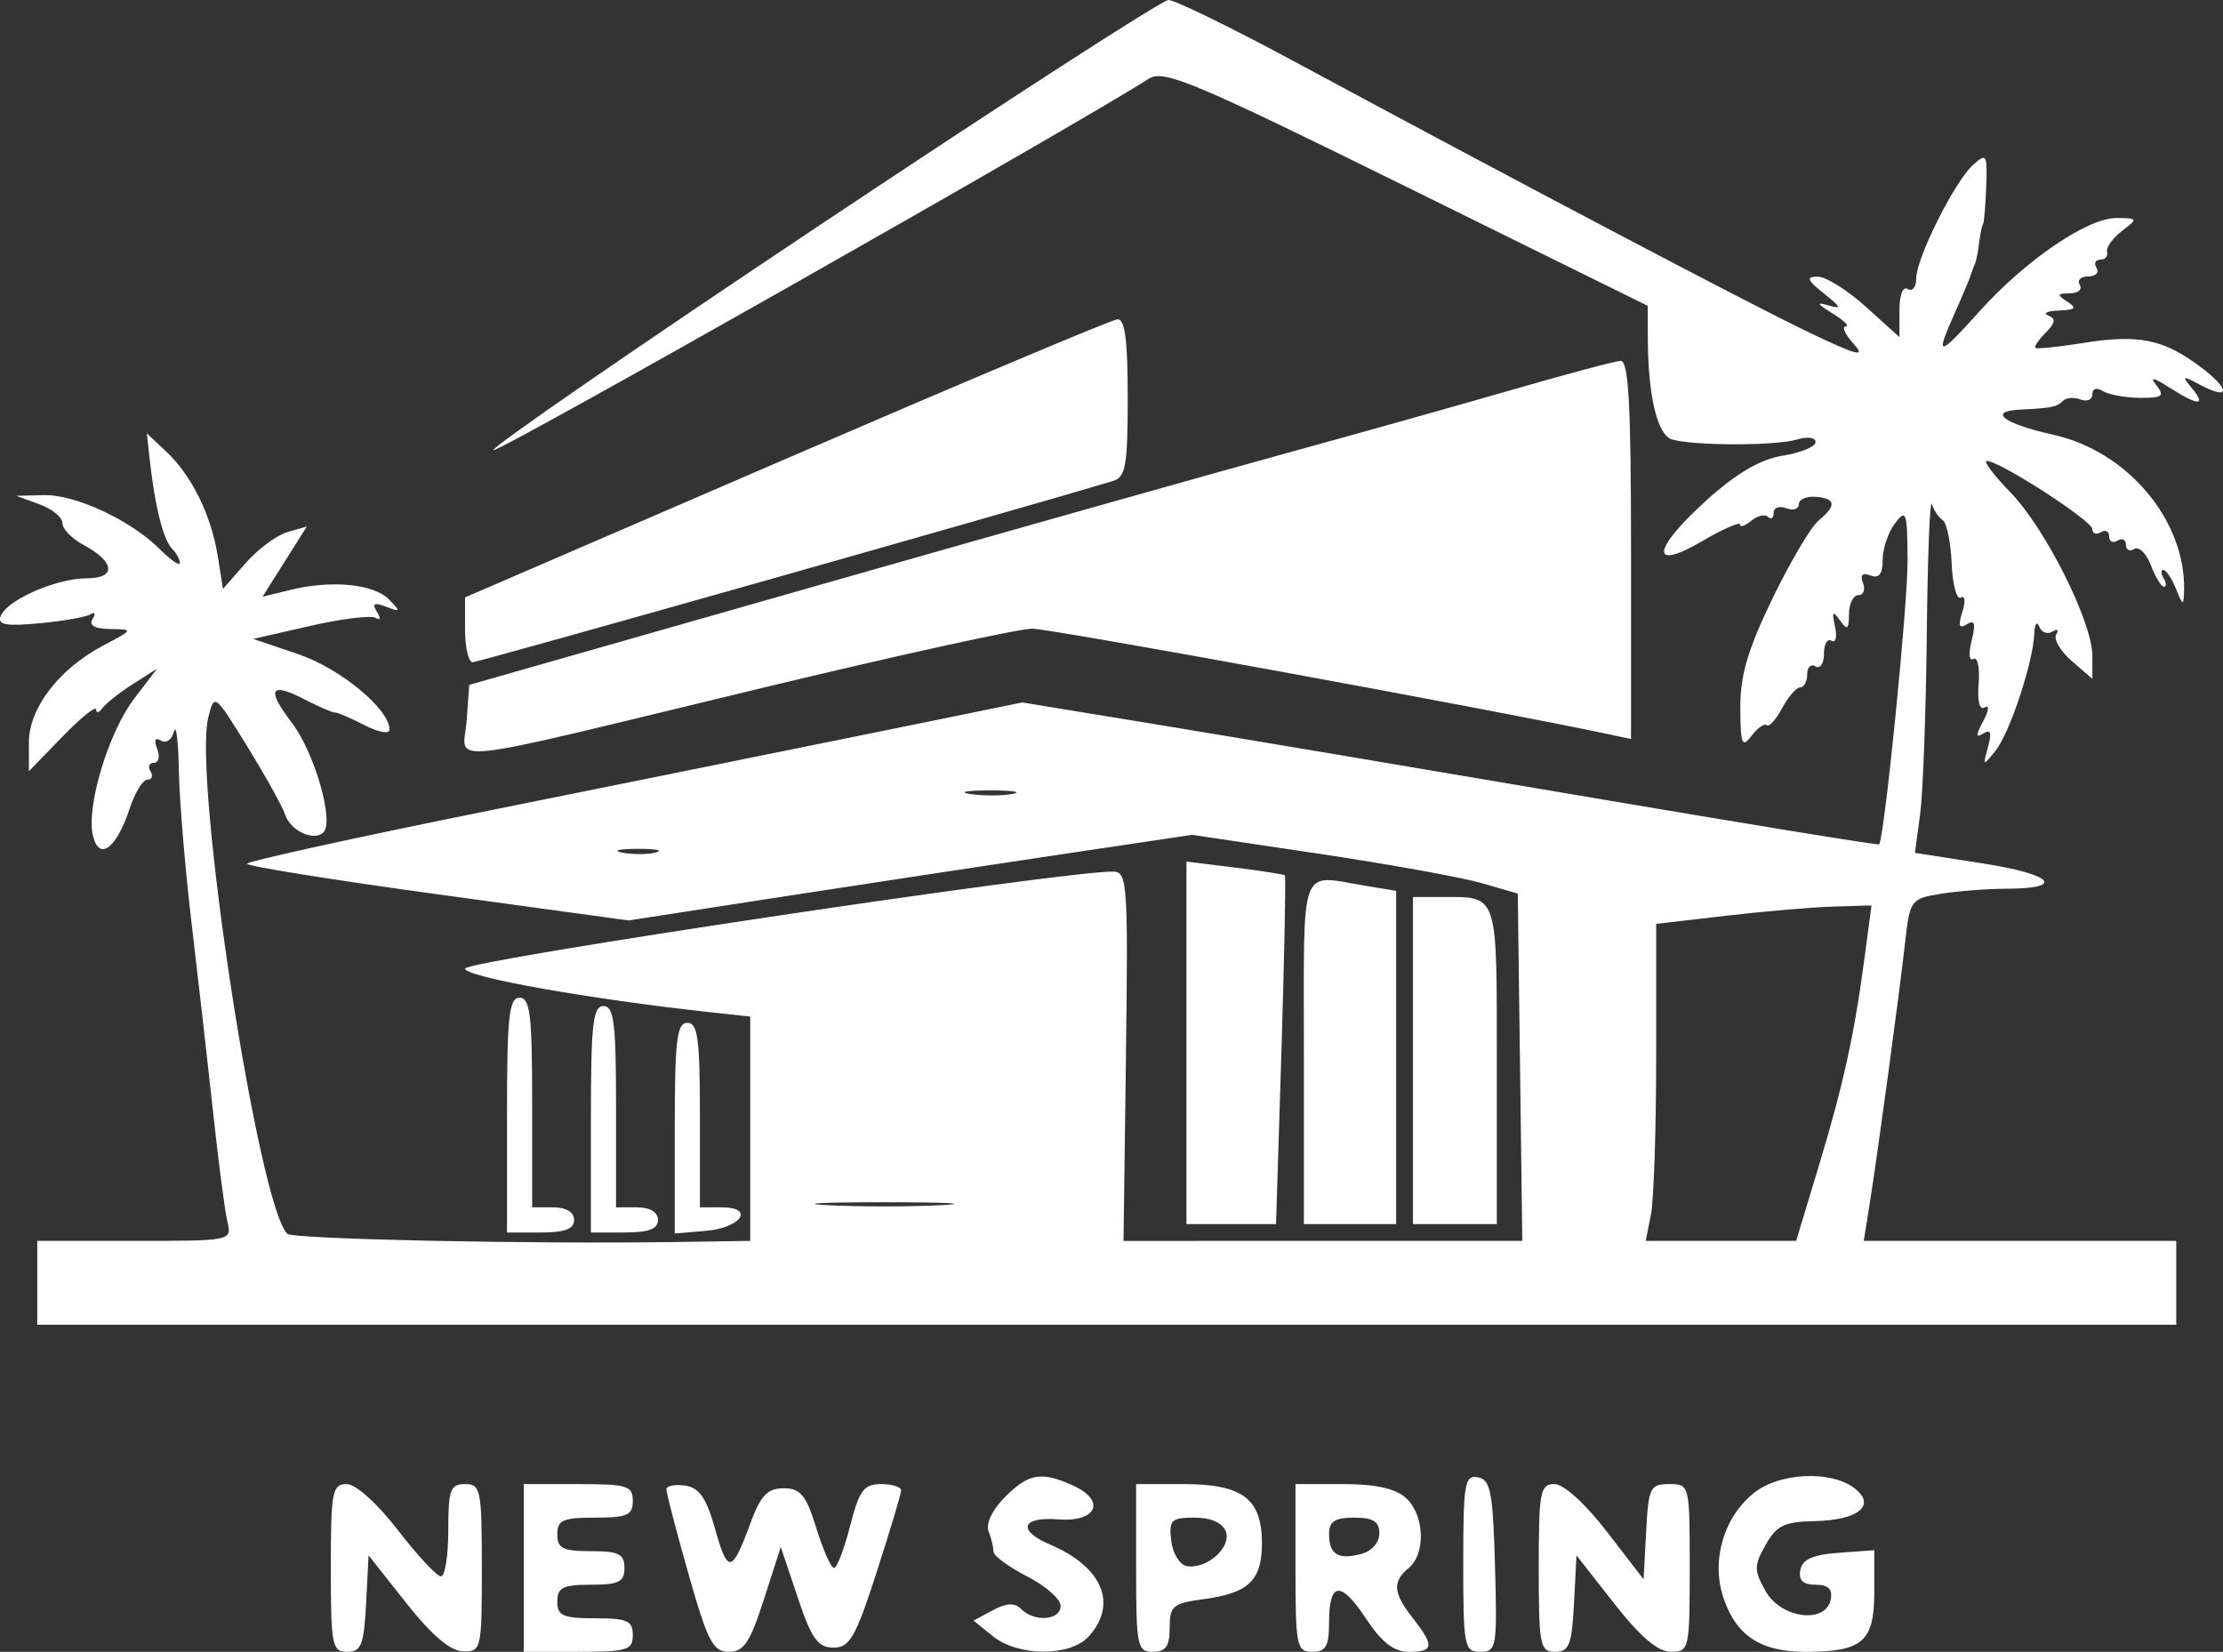 <?xml version="1.0" encoding="UTF-8"?> <svg xmlns="http://www.w3.org/2000/svg" width="109" height="81" viewBox="0 0 109 81" fill="none"><rect x="0" y="0" width="109" height="81" fill="#333333" stroke="none"/><path fill-rule="evenodd" clip-rule="evenodd" d="M40.353 10.934C31.344 16.939 24.072 21.952 24.193 22.074C24.366 22.246 52.72 6.175 56.324 3.862C57.054 3.394 58.477 3.99 68.969 9.165L80.791 14.995L80.798 16.64C80.81 19.427 81.269 21.334 81.979 21.548C83.024 21.863 87.072 21.868 88.096 21.555C88.623 21.395 89.022 21.449 89.022 21.68C89.022 21.903 88.303 22.202 87.424 22.342C86.325 22.518 85.17 23.188 83.723 24.489C81 26.936 80.861 28.06 83.469 26.532C84.487 25.935 85.32 25.57 85.32 25.72C85.32 25.871 85.569 25.788 85.872 25.536C86.176 25.284 86.546 25.199 86.695 25.348C86.844 25.497 86.965 25.409 86.965 25.152C86.965 24.895 87.243 24.792 87.582 24.922C87.922 25.052 88.199 24.965 88.199 24.729C88.199 24.492 88.569 24.327 89.022 24.361C90.023 24.436 90.065 24.787 89.163 25.534C88.789 25.844 87.771 27.569 86.901 29.367C85.694 31.863 85.323 33.126 85.333 34.713C85.344 36.52 85.417 36.698 85.888 36.078C86.186 35.686 86.519 35.454 86.629 35.563C86.737 35.672 87.074 35.299 87.377 34.734C87.679 34.169 88.081 33.707 88.269 33.707C88.457 33.707 88.611 33.418 88.611 33.066C88.611 32.713 88.796 32.539 89.022 32.678C89.248 32.818 89.433 32.541 89.433 32.062C89.433 31.582 89.601 31.294 89.806 31.421C90.011 31.548 90.088 31.235 89.976 30.726C89.813 29.982 89.86 29.921 90.214 30.417C90.579 30.929 90.656 30.876 90.661 30.108C90.664 29.599 90.872 29.183 91.122 29.183C91.373 29.183 91.475 28.915 91.349 28.587C91.196 28.189 91.318 28.067 91.716 28.22C92.135 28.381 92.312 28.154 92.312 27.455C92.312 26.908 92.584 26.102 92.916 25.663C93.468 24.934 93.521 25.093 93.533 27.497C93.544 29.662 92.397 41.094 92.138 41.405C92.097 41.455 85.502 40.381 77.484 39.018C69.465 37.655 60.03 36.069 56.516 35.493L50.128 34.446L43.149 35.87C39.311 36.653 30.758 38.383 24.143 39.715C17.529 41.047 12.115 42.236 12.113 42.356C12.111 42.475 16.32 43.15 21.466 43.855L30.823 45.136L38.432 43.961C42.617 43.315 48.835 42.371 52.25 41.862L58.458 40.938L64.661 41.863C68.072 42.372 71.664 43.02 72.642 43.303L74.421 43.818L74.532 52.333L74.643 60.849L64.866 60.849L55.09 60.85L55.208 51.802C55.319 43.347 55.278 42.753 54.591 42.74C52.226 42.696 22.803 47.099 22.803 47.497C22.803 47.908 28.852 48.984 34.834 49.637L36.787 49.85V55.349V60.849L33.188 60.903C26.026 61.011 14.365 60.766 14.089 60.502C12.666 59.139 9.457 38.186 10.212 35.184C10.511 33.994 10.519 33.999 12.136 36.624C13.029 38.073 13.858 39.565 13.978 39.94C14.235 40.739 15.395 41.278 15.859 40.814C16.396 40.277 15.42 36.895 14.306 35.435C13.044 33.781 13.246 33.422 14.946 34.302C15.643 34.662 16.31 34.949 16.428 34.94C16.546 34.931 17.195 35.21 17.872 35.559C18.554 35.912 19.101 36.01 19.101 35.78C19.101 34.775 16.681 32.774 14.624 32.078L12.416 31.33L15.219 30.691C16.76 30.339 18.2 30.163 18.419 30.298C18.657 30.445 18.681 30.324 18.48 29.999C18.228 29.59 18.34 29.528 18.931 29.752C19.653 30.025 19.664 29.995 19.062 29.386C18.315 28.631 16.251 28.434 14.239 28.927L12.872 29.262L13.959 27.54L15.045 25.819L14.091 26.093C13.567 26.243 12.642 26.931 12.035 27.622L10.933 28.878L10.679 27.283C10.36 25.27 9.402 23.319 8.162 22.154L7.199 21.25L7.354 22.646C7.599 24.845 8.012 26.476 8.432 26.901C8.645 27.115 8.819 27.431 8.819 27.602C8.819 27.772 8.381 27.474 7.846 26.939C6.419 25.512 3.701 24.243 2.152 24.28L0.799 24.313L1.93 24.726C2.552 24.953 3.061 25.37 3.061 25.652C3.061 25.934 3.514 26.407 4.067 26.704C5.643 27.547 5.728 28.36 4.241 28.36C2.755 28.36 0.335 29.424 0.034 30.209C-0.132 30.64 0.281 30.717 1.931 30.564C3.091 30.457 4.219 30.258 4.437 30.123C4.655 29.989 4.701 30.092 4.539 30.353C4.345 30.668 4.636 30.834 5.402 30.846C6.556 30.864 6.555 30.865 5.064 31.653C2.892 32.801 1.416 34.726 1.416 36.412V37.82L3.061 36.125C3.966 35.193 4.709 34.591 4.712 34.788C4.716 34.985 4.855 34.957 5.021 34.725C5.187 34.494 5.857 33.964 6.51 33.548L7.698 32.792L6.582 34.254C5.307 35.926 4.208 39.594 4.562 41.002C4.873 42.241 5.713 41.604 6.362 39.637C6.617 38.863 7.008 38.23 7.23 38.23C7.452 38.23 7.519 38.045 7.379 37.819C7.24 37.593 7.315 37.408 7.548 37.408C7.78 37.408 7.852 37.1 7.708 36.724C7.54 36.285 7.607 36.139 7.895 36.317C8.143 36.47 8.43 36.269 8.534 35.871C8.638 35.472 8.745 36.341 8.771 37.801C8.798 39.262 9.084 42.686 9.409 45.41C9.733 48.134 10.208 52.305 10.464 54.68C10.72 57.055 11.03 59.415 11.153 59.924C11.374 60.843 11.345 60.849 6.601 60.849H1.827V62.905V64.961H54.267H106.708V62.905V60.849H99.046H91.384L91.665 59.101C92.053 56.683 93.129 48.751 93.415 46.192C93.645 44.14 93.695 44.071 95.141 43.832C95.96 43.697 97.406 43.584 98.355 43.581C101.316 43.573 100.675 42.876 97.211 42.337L93.895 41.821L94.15 39.923C94.289 38.879 94.436 34.908 94.476 31.099C94.516 27.289 94.629 24.42 94.726 24.724C94.824 25.028 95.063 25.381 95.259 25.509C95.454 25.638 95.651 26.596 95.696 27.638C95.742 28.681 95.944 29.432 96.146 29.307C96.351 29.18 96.384 29.488 96.219 30.005C96.002 30.691 96.059 30.849 96.441 30.612C96.828 30.373 96.886 30.573 96.674 31.418C96.515 32.053 96.553 32.443 96.762 32.313C96.965 32.188 97.08 32.729 97.018 33.516C96.947 34.406 97.062 34.849 97.323 34.688C97.553 34.546 97.519 34.845 97.248 35.352C96.863 36.071 96.864 36.206 97.251 35.966C97.609 35.745 97.672 35.931 97.476 36.637C97.212 37.59 97.221 37.593 97.856 36.798C98.553 35.925 99.695 32.463 99.748 31.061C99.766 30.594 99.874 30.443 99.989 30.728C100.103 31.012 100.395 31.122 100.637 30.973C100.879 30.823 100.962 30.887 100.822 31.114C100.681 31.341 101.023 31.923 101.58 32.408L102.595 33.29L102.594 32.162C102.594 30.499 100.298 25.916 98.578 24.145C97.754 23.297 97.233 22.603 97.419 22.603C98.051 22.603 102.595 25.539 102.595 25.947C102.595 26.17 102.78 26.238 103.006 26.099C103.232 25.959 103.417 26.051 103.417 26.304C103.417 26.557 103.602 26.65 103.829 26.51C104.055 26.37 104.24 26.462 104.24 26.715C104.24 26.968 104.425 27.061 104.652 26.921C104.879 26.78 105.244 27.14 105.464 27.719C105.684 28.298 105.973 28.772 106.105 28.772C106.237 28.772 106.23 28.587 106.091 28.36C105.951 28.134 105.946 27.949 106.08 27.949C106.213 27.949 106.49 28.366 106.695 28.875C107.036 29.723 107.069 29.731 107.09 28.977C107.19 25.55 104.342 22.138 100.7 21.324C98.222 20.769 97.429 20.164 99.074 20.084C100.614 20.009 100.851 19.959 101.161 19.65C101.315 19.496 101.701 19.469 102.018 19.591C102.335 19.713 102.595 19.596 102.595 19.333C102.595 19.051 102.807 18.986 103.109 19.176C103.392 19.354 104.209 19.503 104.925 19.509C106.017 19.517 106.149 19.42 105.747 18.909C105.395 18.46 105.563 18.488 106.385 19.012C107.793 19.91 108.205 19.921 107.478 19.04C106.964 18.417 107 18.402 107.874 18.868C109.379 19.67 109.374 19.093 107.866 17.969C106.066 16.629 104.859 16.385 102.16 16.816C100.929 17.013 99.866 17.122 99.799 17.059C99.732 16.995 99.961 16.659 100.309 16.311C100.785 15.835 100.815 15.627 100.432 15.472C100.151 15.358 100.384 15.248 100.949 15.227C101.769 15.196 101.852 15.107 101.361 14.789C100.838 14.451 100.857 14.39 101.488 14.384C101.897 14.381 102.118 14.193 101.978 13.967C101.838 13.741 102.023 13.556 102.389 13.556C102.755 13.556 102.94 13.37 102.8 13.144C102.66 12.918 102.742 12.733 102.982 12.733C103.221 12.733 103.371 12.561 103.314 12.351C103.258 12.14 103.582 11.684 104.034 11.336C104.839 10.717 104.833 10.703 103.796 10.69C102.375 10.672 99.329 12.744 97.05 15.278C95.006 17.552 94.864 17.553 95.874 15.29C96.249 14.449 96.596 13.623 96.645 13.453C96.694 13.283 96.78 13.052 96.837 12.939C96.893 12.826 96.986 12.363 97.042 11.911C97.099 11.458 97.186 11.042 97.235 10.985C97.284 10.928 97.354 10.109 97.389 9.164C97.449 7.56 97.406 7.488 96.743 8.088C95.831 8.914 93.957 12.662 93.957 13.66C93.957 14.082 93.772 14.312 93.546 14.172C93.305 14.024 93.135 14.458 93.135 15.224V16.53L91.488 15.043C90.583 14.225 89.519 13.56 89.123 13.565C88.54 13.572 88.599 13.728 89.433 14.392C90.286 15.072 90.321 15.171 89.639 14.972C89.036 14.796 89.091 14.901 89.844 15.363C90.41 15.71 90.705 16 90.5 16.009C90.296 16.017 90.474 16.405 90.896 16.871C91.508 17.548 91.061 17.43 88.68 16.29C85.756 14.888 74.612 9.022 63.456 3.011C60.366 1.346 57.59 -0.009 57.287 4.10528e-05C56.983 0.009 49.363 4.929 40.353 10.934ZM38.535 22.5L22.803 29.294V30.883C22.803 31.758 22.974 32.473 23.182 32.473C23.466 32.473 50.022 24.956 54.576 23.587C55.195 23.4 55.295 22.829 55.295 19.491C55.295 16.637 55.16 15.624 54.781 15.659C54.499 15.685 47.188 18.764 38.535 22.5ZM74.215 19.094C71.614 19.847 66.617 21.251 63.11 22.213C59.604 23.175 49.147 26.127 39.872 28.773L23.009 33.584L22.88 35.341C22.723 37.476 21.155 37.648 37.242 33.766C43.939 32.15 49.954 30.828 50.609 30.829C51.538 30.83 73.248 34.805 78.842 35.998L79.973 36.239V26.954C79.973 19.784 79.856 17.675 79.459 17.696C79.177 17.712 76.817 18.341 74.215 19.094ZM49.646 38.931C49.14 39.029 48.215 39.031 47.59 38.937C46.964 38.842 47.378 38.763 48.509 38.759C49.64 38.756 50.152 38.834 49.646 38.931ZM32.165 41.803C31.772 41.906 31.032 41.909 30.52 41.811C30.008 41.713 30.33 41.629 31.235 41.624C32.139 41.619 32.558 41.7 32.165 41.803ZM58.175 51.137V60.026H60.371H62.568L62.833 51.521C62.978 46.843 63.054 42.974 63.001 42.924C62.948 42.875 61.84 42.702 60.539 42.541L58.175 42.248V51.137ZM63.933 51.596V60.026H66.195H68.457V51.855V43.684L66.915 43.429C63.678 42.894 63.933 42.196 63.933 51.596ZM69.28 52.007V60.026H71.336H73.393V52.257C73.393 43.681 73.493 43.988 70.685 43.988H69.28V52.007ZM91.423 46.969C90.92 50.762 90.375 53.233 89.159 57.251L88.07 60.849H84.381H80.693L80.95 59.564C81.092 58.857 81.207 55.359 81.207 51.791V45.304L84.6 44.909C86.466 44.691 88.842 44.488 89.879 44.456L91.765 44.399L91.423 46.969ZM24.86 54.68V60.438H26.505C27.693 60.438 28.15 60.266 28.15 59.821C28.15 59.437 27.762 59.204 27.122 59.204H26.093V54.063C26.093 49.768 25.992 48.923 25.477 48.923C24.957 48.923 24.86 49.837 24.86 54.68ZM28.973 54.886V60.438H30.618C31.806 60.438 32.263 60.266 32.263 59.821C32.263 59.437 31.875 59.204 31.235 59.204H30.206V54.269C30.206 50.157 30.104 49.334 29.59 49.334C29.072 49.334 28.973 50.225 28.973 54.886ZM33.086 55.322V60.487L34.596 60.359C36.345 60.212 37.03 59.204 35.382 59.204H34.319V54.68C34.319 50.933 34.213 50.157 33.703 50.157C33.187 50.157 33.086 51.005 33.086 55.322ZM46.144 59.098C44.617 59.177 42.119 59.177 40.592 59.098C39.065 59.019 40.314 58.954 43.368 58.954C46.422 58.954 47.671 59.019 46.144 59.098ZM49.276 73.41C48.659 74.027 48.329 74.716 48.472 75.089C48.606 75.437 48.715 75.887 48.715 76.09C48.715 76.293 49.455 76.837 50.36 77.299C51.265 77.76 52.005 78.412 52.005 78.746C52.005 79.455 50.73 79.561 50.075 78.906C49.75 78.581 49.364 78.596 48.681 78.962L47.736 79.468L48.682 80.234C49.922 81.238 52.478 81.246 53.381 80.248C54.822 78.655 54.06 76.837 51.491 75.742C49.862 75.048 50.081 74.362 51.888 74.505C53.777 74.654 54.247 73.59 52.619 72.848C51.062 72.139 50.443 72.243 49.276 73.41ZM71.747 76.652C71.747 80.751 71.796 81 72.584 81C73.379 81 73.416 80.788 73.304 76.79C73.203 73.162 73.087 72.56 72.467 72.441C71.819 72.317 71.747 72.732 71.747 76.652ZM86.022 73.193C84.528 74.368 83.895 76.5 84.497 78.326C85.116 80.201 86.32 81 88.523 81C91.324 81 91.901 80.502 91.901 78.083V76.018L90.157 76.144C88.884 76.237 88.375 76.465 88.275 76.99C88.18 77.495 88.403 77.71 89.022 77.71C89.641 77.71 89.863 77.925 89.766 78.43C89.53 79.654 87.326 79.371 86.57 78.019C86 77 86 76.775 86.572 75.757C87.102 74.812 87.494 74.62 88.95 74.592C91.146 74.55 92.04 73.797 90.897 72.953C89.735 72.096 87.262 72.217 86.022 73.193ZM16.222 76.888C16.222 80.691 16.283 81 17.024 81C17.712 81 17.844 80.664 17.95 78.635L18.073 76.271L19.924 78.612C21.164 80.181 22.081 80.962 22.7 80.977C23.6 80.999 23.626 80.885 23.626 76.888C23.626 73.049 23.571 72.775 22.803 72.775C22.08 72.775 21.98 73.049 21.98 75.037C21.98 76.281 21.818 77.299 21.619 77.299C21.42 77.299 20.473 76.281 19.513 75.037C18.495 73.717 17.446 72.775 16.995 72.775C16.291 72.775 16.222 73.138 16.222 76.888ZM25.682 76.888V81H28.356C30.755 81 31.029 80.916 31.029 80.177C31.029 79.477 30.755 79.355 29.178 79.355C27.602 79.355 27.327 79.233 27.327 78.532C27.327 77.847 27.602 77.71 28.973 77.71C30.343 77.71 30.618 77.573 30.618 76.888C30.618 76.202 30.343 76.065 28.973 76.065C27.602 76.065 27.327 75.928 27.327 75.243C27.327 74.542 27.602 74.42 29.178 74.42C30.755 74.42 31.029 74.298 31.029 73.598C31.029 72.859 30.755 72.775 28.356 72.775H25.682V76.888ZM32.674 73.038C32.674 73.215 33.162 75.078 33.758 77.18C34.699 80.493 34.961 81 35.736 81C36.469 81 36.777 80.539 37.456 78.43L38.284 75.859L39.112 78.327C39.796 80.365 40.101 80.794 40.865 80.794C41.666 80.794 41.948 80.301 42.985 77.093C43.643 75.058 44.183 73.253 44.186 73.084C44.188 72.914 43.745 72.775 43.2 72.775C42.356 72.775 42.132 73.079 41.683 74.831C41.393 75.962 41.038 76.888 40.895 76.888C40.751 76.888 40.36 76.009 40.027 74.934C39.522 73.308 39.253 72.981 38.424 72.981C37.63 72.981 37.298 73.33 36.792 74.701C35.882 77.164 35.688 77.194 35.061 74.969C34.631 73.442 34.289 72.95 33.588 72.849C33.085 72.777 32.674 72.862 32.674 73.038ZM55.707 76.888C55.707 80.726 55.761 81 56.529 81C57.161 81 57.352 80.726 57.352 79.82C57.352 78.753 57.51 78.62 59.013 78.418C61.229 78.121 61.876 77.499 61.876 75.667C61.876 73.496 60.92 72.775 58.039 72.775H55.707V76.888ZM63.521 76.888C63.521 80.726 63.576 81 64.344 81C65.007 81 65.167 80.726 65.167 79.585C65.167 77.555 65.731 77.485 66.973 79.362C67.754 80.542 68.344 81 69.08 81C70.305 81 70.34 80.711 69.28 79.355C68.307 78.112 68.261 77.562 69.074 76.888C69.923 76.183 69.848 74.279 68.939 73.456C68.425 72.991 67.447 72.775 65.854 72.775H63.521V76.888ZM75.449 76.888C75.449 80.691 75.51 81 76.251 81C76.939 81 77.071 80.664 77.177 78.635L77.3 76.271L79.151 78.634C80.424 80.259 81.29 80.998 81.927 80.998C82.825 81 82.852 80.879 82.852 76.888C82.852 72.797 82.847 72.775 81.845 72.775C80.908 72.775 80.828 72.94 80.714 75.11L80.59 77.444L78.792 75.11C77.735 73.738 76.675 72.775 76.222 72.775C75.517 72.775 75.449 73.138 75.449 76.888ZM60.105 75.097C60.403 75.874 59.154 76.977 58.182 76.793C57.839 76.728 57.499 76.167 57.428 75.547C57.31 74.533 57.425 74.42 58.572 74.42C59.374 74.42 59.941 74.67 60.105 75.097ZM67.634 75.194C67.634 75.644 67.259 76.067 66.74 76.203C65.606 76.5 65.167 76.225 65.167 75.218C65.167 74.606 65.453 74.42 66.4 74.42C67.335 74.42 67.634 74.608 67.634 75.194Z" fill="white"></path></svg> 